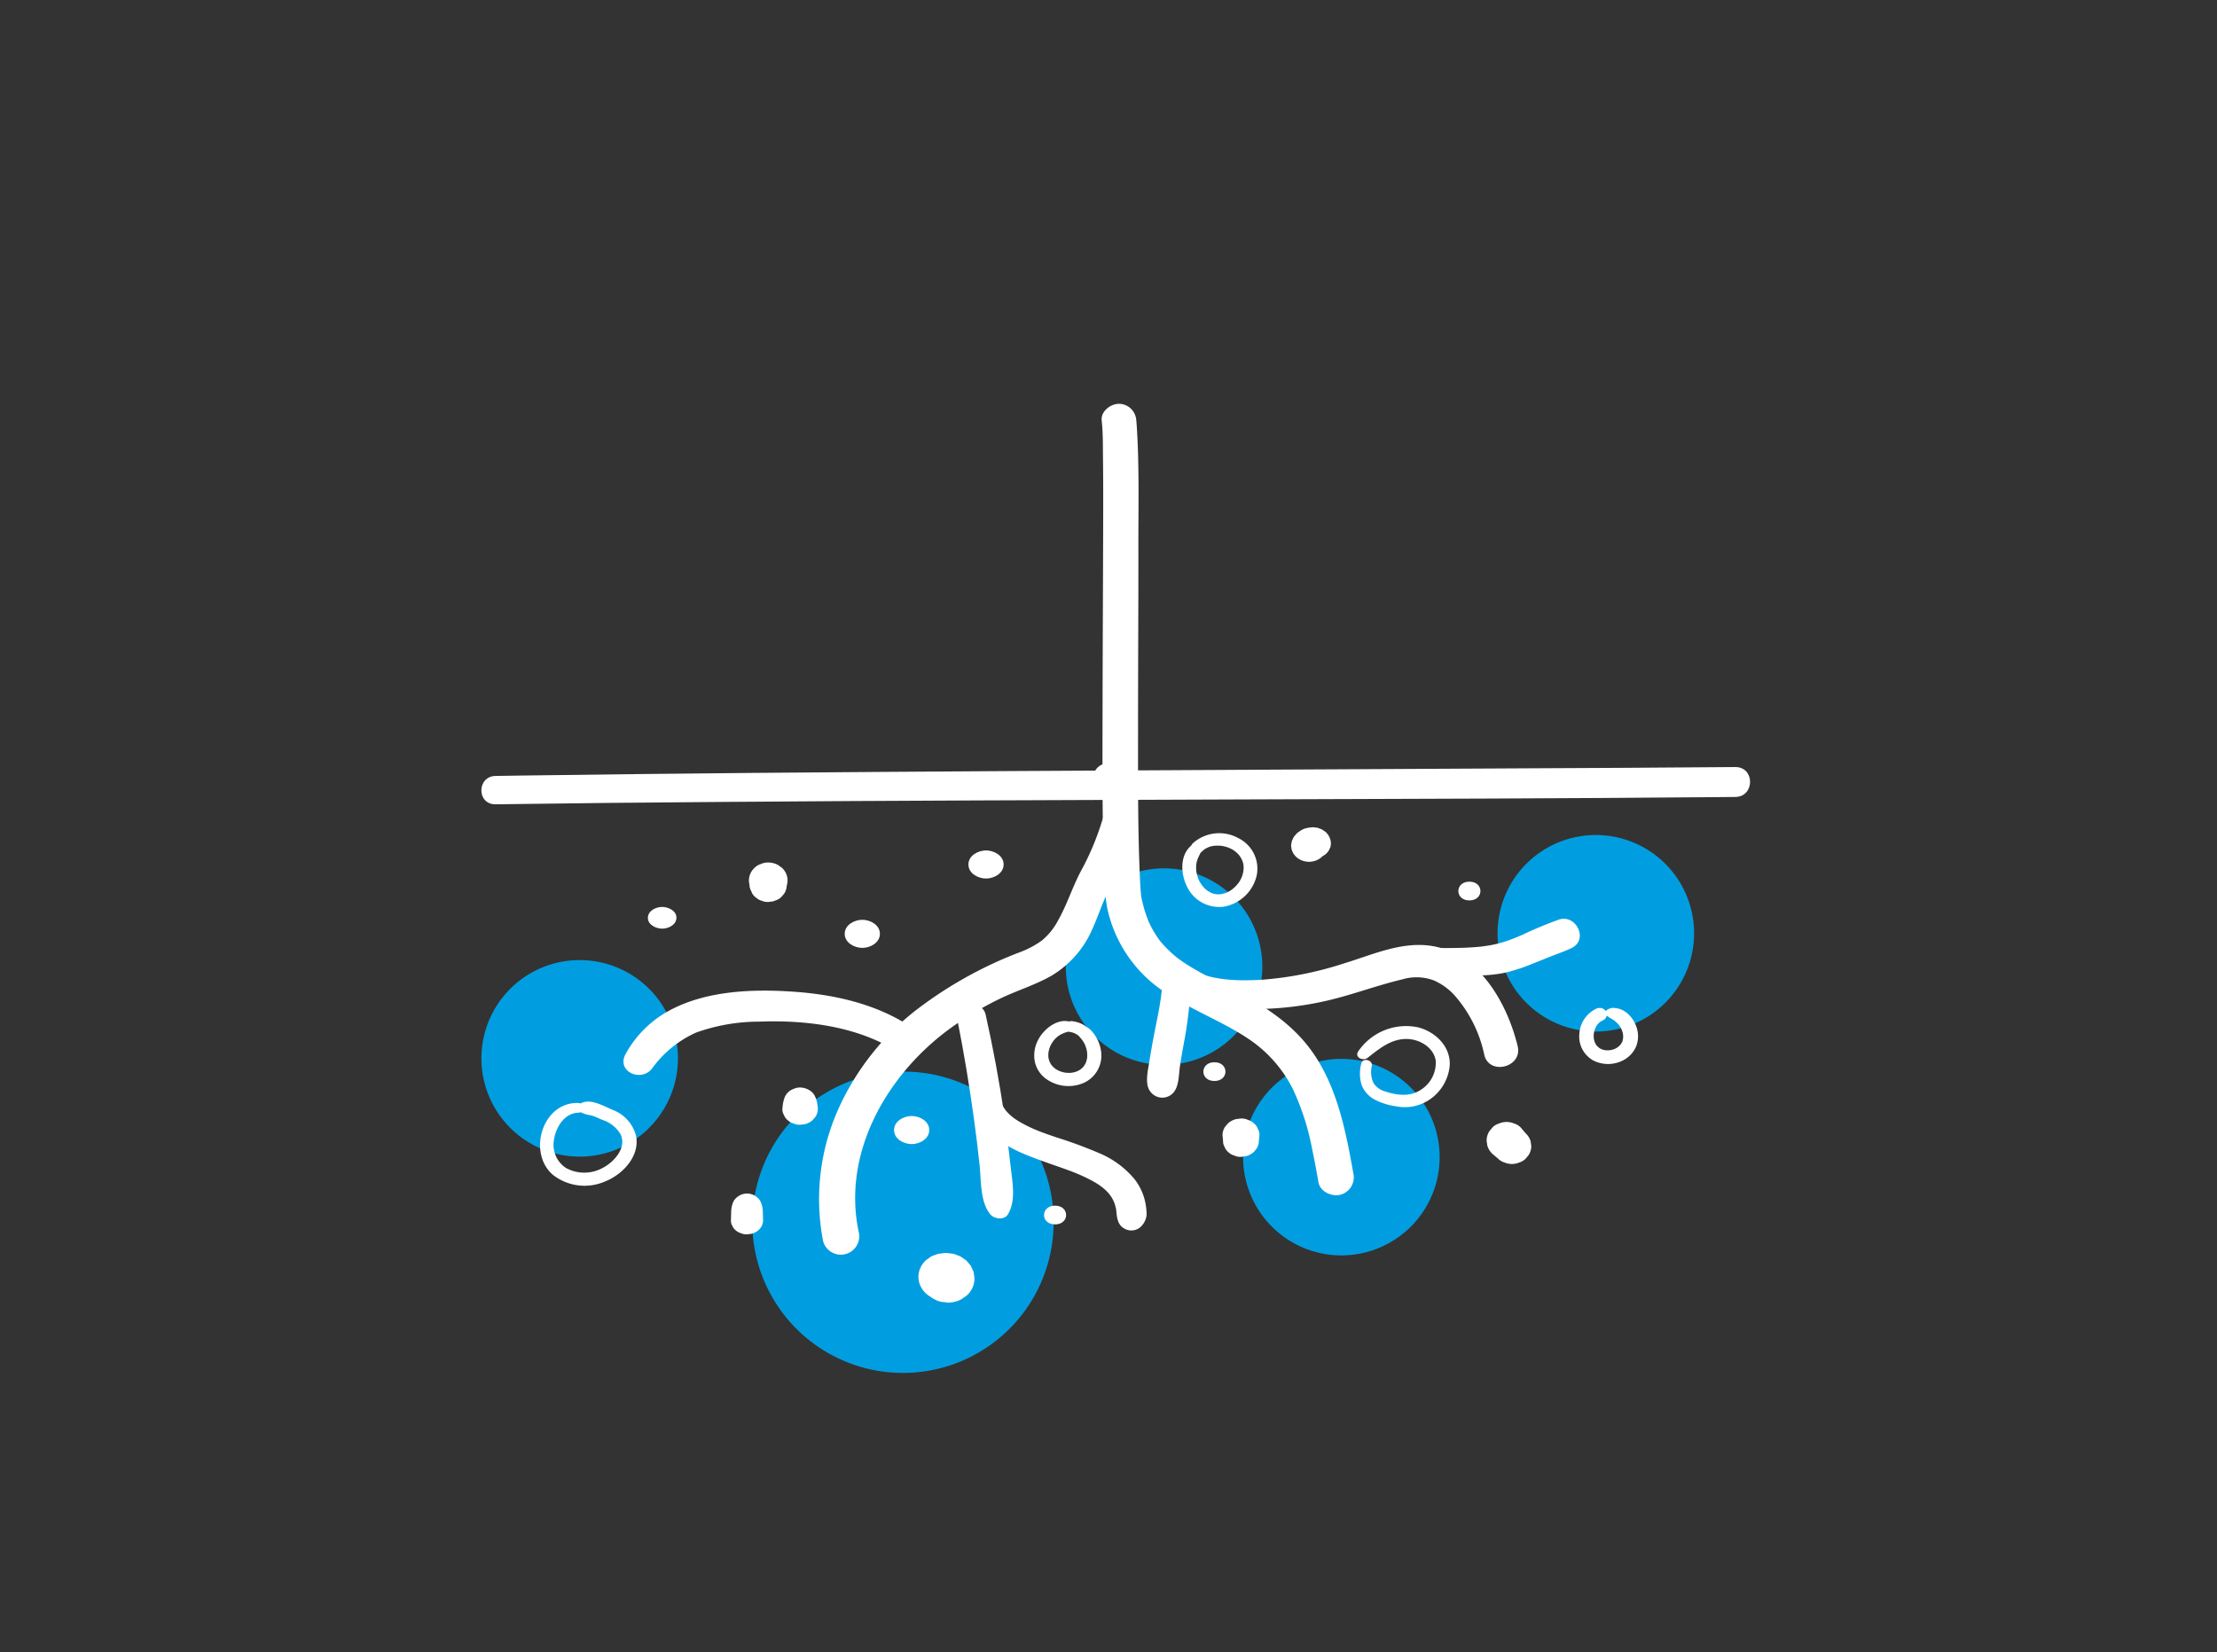 <?xml version="1.0" encoding="UTF-8"?>
<svg xmlns="http://www.w3.org/2000/svg" viewBox="0 0 375 279.501">
  <rect x="0" y="0" width="375" height="279.501" fill="#333333" stroke="none"/>
  <defs>
    <style>.cls-1{fill:none;}.cls-2{fill:#009ee0;}.cls-3{fill:#fff;}</style>
  </defs>
  <title>img-erosion</title>
  <g id="Layer_2" data-name="Layer 2">
    <g id="Layer_1-2" data-name="Layer 1">
      <rect class="cls-1" width="375" height="279.501"></rect>
      <path class="cls-2" d="M178.214,206.431a25.484,25.484,0,1,1-25.481-25.157,25.32,25.32,0,0,1,25.481,25.157"></path>
      <path class="cls-2" d="M114.673,179.028a16.622,16.622,0,1,1-16.621-16.621,16.621,16.621,0,0,1,16.621,16.621"></path>
      <path class="cls-2" d="M286.551,157.871a16.622,16.622,0,1,1-16.621-16.621,16.621,16.621,0,0,1,16.621,16.621"></path>
      <path class="cls-2" d="M243.511,195.739a16.622,16.622,0,1,1-16.621-16.621,16.621,16.621,0,0,1,16.621,16.621"></path>
      <path class="cls-2" d="M213.517,163.508a16.622,16.622,0,1,1-16.621-16.621,16.621,16.621,0,0,1,16.621,16.621"></path>
      <path class="cls-3" d="M83.83,136.055q19.095-.273,38.192-.401,21.48-.167,42.961-.254,22.207-.101,44.415-.169,21.279-.072,42.556-.149,18.69-.074,37.381-.235,2.091-.018,4.181-.036c3.337-.03,3.345-5.087,0-5.06q-18.247.148-36.494.221-21.042.098-42.085.221-22.182.113-44.363.239-21.664.129-43.327.312-19.49.172-38.977.445-2.22.033-4.44.068c-3.203.051-3.215,4.844,0,4.798"></path>
      <path class="cls-3" d="M183.348,131.209q.55.567,1.1,1.135.266.273.531.548c.088.091.177.182.265.274.062.064.123.128.191.187a.682.682,0,0,0,.304.135c-.067-.027-.133-.054-.199-.08.252.21.627.64.996.495.218-.086.128-.315.032-.454-.1-.144-.214-.279-.321-.418l.062.157c-.011-.253-.312-.472-.478-.645l-.546-.569q-.537-.559-1.074-1.118a.628.628,0,0,0-.684-.126c-.172.079-.354.298-.179.479"></path>
      <path class="cls-3" d="M186.233,133.366c1.836,1.195.482,4.491-.047,6.22a45.309,45.309,0,0,1-3.405,7.862c-1.409,2.69-2.32,5.62-3.814,8.258a11.244,11.244,0,0,1-2.686,3.353,15.544,15.544,0,0,1-3.818,2.029,69.354,69.354,0,0,0-17.884,10.071,44.272,44.272,0,0,0-12.314,15.451,37.311,37.311,0,0,0-3.039,23.337,3.111,3.111,0,0,0,6.003-1.637c-2.755-13.192,4.628-26.175,14.95-33.944a55.531,55.531,0,0,1,8.617-5.261c2.953-1.472,6.195-2.42,9.058-4.052a17.021,17.021,0,0,0,6.908-7.887c.697-1.506,1.233-3.064,1.865-4.595.554-1.342,1.331-2.759,2.012-4.111,2.67-5.311,6.776-15.009.13-19.06a2.656,2.656,0,0,0-3.437.824,2.244,2.244,0,0,0,.901,3.142"></path>
      <path class="cls-3" d="M152.823,172.913c-5.668-3.348-12.312-4.743-18.816-5.173-6.726-.446-14.287-.156-20.401,2.997a18.353,18.353,0,0,0-7.8,7.582c-1.577,2.946,2.639,4.811,4.49,2.428a18.451,18.451,0,0,1,7.465-6.085,31.69,31.69,0,0,1,10.655-1.844c7.32-.278,15.331.629,21.82,4.168,2.736,1.491,5.444-2.385,2.587-4.073"></path>
      <path class="cls-3" d="M186.349,71.13c.232,2.117.195,4.28.22,6.406.046,3.892.04,7.786.029,11.678-.028,10.236-.084,20.472-.102,30.707-.015,8.822-.07,17.655.211,26.473a45.578,45.578,0,0,0,.528,6.965,22.645,22.645,0,0,0,10.37,14.843c4.725,3.058,10.429,5.098,14.765,8.382a22.195,22.195,0,0,1,6.276,7.559,42.441,42.441,0,0,1,3.311,10.301c.396,1.843.732,3.698,1.059,5.554.285,1.615,2.295,2.484,3.752,2.091a3.055,3.055,0,0,0,2.13-3.682c-1.306-7.362-2.842-15.197-7.509-21.264-4.049-5.263-9.832-8.274-15.629-11.215-1.193-.605-2.382-1.221-3.541-1.89-.567-.327-1.128-.667-1.676-1.024q-.409-.267-.808-.546c-.152-.106-.302-.214-.452-.324-.409-.3.524.43-.159-.126a20.362,20.362,0,0,1-2.805-2.726c-.376-.451-.138-.178-.062-.077-.088-.116-.175-.233-.258-.352-.196-.284-.392-.567-.575-.859a17.597,17.597,0,0,1-1.101-2.036c-.101-.222-.47-1.207-.654-1.794-.243-.777-.425-1.564-.609-2.358-.008-.036-.071-.405-.068-.406.021-.003.112.993.067.467-.009-.106-.024-.211-.035-.317-.113-1.073-.166-2.153-.214-3.231-.37-8.208-.308-16.443-.312-24.658-.007-10.361.069-20.723.055-31.085-.009-6.804.165-13.669-.271-20.464-.021-.331-.045-.662-.083-.992a2.962,2.962,0,0,0-2.925-2.824c-1.404,0-3.097,1.256-2.925,2.824"></path>
      <path class="cls-3" d="M197.868,166.901c3.56,2.629,7.716,3.535,12.073,3.741a54.726,54.726,0,0,0,13.188-1.082c4.807-.957,9.35-2.781,14.106-3.899a8.39,8.39,0,0,1,5.268.171,10.416,10.416,0,0,1,3.41,2.404,22.031,22.031,0,0,1,5.154,10.221c.861,3.522,6.517,2.084,5.641-1.502-1.762-7.215-6.49-15.691-14.553-16.945-5.089-.791-9.983,1.483-14.753,2.934a59.157,59.157,0,0,1-13.81,2.779c-4.289.254-9.097.188-12.876-2.121-2.01-1.227-5.03,1.688-2.848,3.299"></path>
      <path class="cls-3" d="M244.045,164.721c3.7.292,7.475.588,11.116-.318a32.543,32.543,0,0,0,4.064-1.38c.988-.39,1.971-.789,2.956-1.187,1.137-.458,2.395-.857,3.688-1.491,2.837-1.392.763-5.698-2.138-4.803a66.432,66.432,0,0,0-6.287,2.619q-.535.228-1.072.45c-.07.029-.643.259-.277.114.362-.143-.184.07-.256.097-.636.241-1.278.463-1.932.649a18.408,18.408,0,0,1-1.857.427c-.367.065-.736.117-1.105.17-.073.01-.669.089-.292.043.387-.048-.33.032-.328.032-2.085.206-4.187.224-6.28.228a2.187,2.187,0,1,0,0,4.35"></path>
      <path class="cls-3" d="M161.997,172.822c1.076,5.397,1.964,10.828,2.722,16.278q.555,3.999.98,8.015c.275,2.606.061,6.14,1.784,8.278.675.837,2.399,1.063,3.022,0,1.425-2.427.697-5.627.413-8.278q-.457-4.258-1.062-8.499c-.813-5.699-1.885-11.355-3.134-16.974-.619-2.783-5.302-1.717-4.725,1.18"></path>
      <path class="cls-3" d="M164.478,185.745c.746,5.316,5.086,8.055,9.734,9.863,1.338.521,2.69,1.002,4.045,1.475.582.203,1.165.406,1.746.614.288.104.576.208.863.315.143.053.286.106.428.16.432.162-.119-.049.14.054a29.308,29.308,0,0,1,3.274,1.499q.722.395,1.405.854c-.435-.292.169.13.286.224.226.182.447.372.658.571a5.679,5.679,0,0,1,1.465,2.187c.097.285.163.574.238.865.017.068.09.495.044.198-.048-.316.023.264.028.325.095,1.165.288,2.398,1.491,2.945a2.321,2.321,0,0,0,2.89-.655,3.144,3.144,0,0,0,.72-1.622,5.543,5.543,0,0,0-.021-.884,10.54,10.54,0,0,0-.388-2.135,9.582,9.582,0,0,0-1.634-3.148,15.517,15.517,0,0,0-5.872-4.345,76.321,76.321,0,0,0-7.31-2.706c-.58-.196-1.159-.394-1.735-.6-.285-.102-.568-.206-.851-.311-.076-.028-.438-.17-.037-.013q-.258-.101-.515-.206a22.971,22.971,0,0,1-3.148-1.529c-.257-.154-.508-.318-.758-.485-.294-.196.295.221.014.011-.128-.097-.258-.192-.384-.292-.222-.177-.438-.362-.644-.558-.094-.089-.633-.681-.324-.308a10.047,10.047,0,0,1-.869-1.307c.062.136-.181-.484-.228-.635a8.151,8.151,0,0,1-.233-.964c-.42-2.241-4.847-1.799-4.518.543"></path>
      <path class="cls-3" d="M196.552,167.11c-.25,2.795-.893,5.508-1.41,8.259-.258,1.369-.51,2.739-.719,4.116-.225,1.489-.873,3.915.177,5.198a2.507,2.507,0,0,0,3.607.412c1.248-1.033,1.161-3.197,1.361-4.621.201-1.434.475-2.857.728-4.283a66.342,66.342,0,0,0,1.081-9.081,2.425,2.425,0,0,0-4.825,0"></path>
      <path class="cls-3" d="M230.265,179.886a6.445,6.445,0,0,0,.082,3.737,4.781,4.781,0,0,0,2.141,2.364,11.182,11.182,0,0,0,3.733,1.166,7.478,7.478,0,0,0,4.294-.445,7.781,7.781,0,0,0,4.707-6.556c.124-3.194-2.505-5.688-5.452-6.39a9.796,9.796,0,0,0-10.041,4.105c-.644,1.002.834,1.666,1.58,1.086,2.063-1.604,4.097-3.339,6.881-3.192,2.086.109,4.395,1.519,4.668,3.746a5.44,5.44,0,0,1-2.623,4.903c-1.825,1.151-3.954.868-5.923.218a3.4,3.4,0,0,1-1.965-1.383,4.406,4.406,0,0,1-.308-2.936c.174-1.05-1.556-1.429-1.774-.423"></path>
      <path class="cls-3" d="M203.314,144.049a2.857,2.857,0,0,1,.969-.678c.093-.044.187-.086.283-.124-.18.07.122-.035.172-.049.099-.029.199-.056.3-.078.07-.014.375-.055.16-.033a8.116,8.116,0,0,1,1.359-.012c.046.003.226.032.006-.001.052.008.104.014.156.024.104.02.208.038.311.061.242.054.477.126.712.203.125.042-.012-.007-.031-.014.049.019.098.039.146.061.096.042.192.085.286.132a6.28,6.28,0,0,1,.636.365c.108.07-.005-.005-.022-.018.042.031.083.062.124.095.081.064.162.129.24.198.078.068.153.139.227.212.05.049.255.274.222.234a4.452,4.452,0,0,1,.549.929,3.067,3.067,0,0,1,.236,1.339,4.442,4.442,0,0,1-.968,2.587,5.572,5.572,0,0,1-1.016.995c-.103.079-.028.025-.006.009-.066.047-.135.09-.203.133-.103.064-.208.126-.314.184-.106.057-.214.112-.323.163-.055.025-.11.049-.166.073-.193.081.244-.067-.109.038-.231.069-.46.127-.696.175-.207.042.052.013-.16.018-.161.005-.321.013-.482.006-.051-.002-.342-.035-.171-.009-.111-.017-.222-.039-.331-.065-.104-.025-.206-.053-.308-.085-.066-.021-.134-.043-.199-.068.11.042.077.033-.009-.011-.186-.097-.368-.194-.55-.297-.009-.005-.154-.098-.055-.031.109.073-.068-.051-.091-.069-.096-.076-.19-.153-.281-.234a5.198,5.198,0,0,1-.443-.447c.124.142-.084-.111-.115-.152-.073-.1-.144-.201-.211-.305a3.965,3.965,0,0,1-.584-1.235,6.426,6.426,0,0,1-.193-.776c-.001-.006-.026-.178-.011-.068.013.101-.01-.103-.012-.122-.01-.123-.02-.246-.024-.369a5.59,5.59,0,0,1,.033-.787c.014-.126-.002.002-.006.024.011-.069.025-.137.039-.205.029-.136.063-.271.103-.404.036-.117.077-.231.12-.345.018-.049.038-.097.059-.145-.046.106-.015.03.017-.03.174-.331.26-.56.375-.772.561-1.036-.875-1.874-1.675-1.143-1.875,1.713-1.645,4.762-.608,6.856a6.031,6.031,0,0,0,6.226,3.39,6.946,6.946,0,0,0,5.565-5.299,5.753,5.753,0,0,0-3.11-6.297,6.685,6.685,0,0,0-7.706.881c-.994.993.637,2.276,1.558,1.392"></path>
      <path class="cls-3" d="M97.716,186.582c-5.995-.102-8.51,8.403-4.218,12.131a8.675,8.675,0,0,0,8.817,1.154c3.009-1.176,5.973-4.297,5.263-7.768a6.438,6.438,0,0,0-3.91-4.342c-1.662-.682-4.18-2.262-5.834-.832a.656.656,0,0,0,0,1.028,6.006,6.006,0,0,0,2.255.739,15.329,15.329,0,0,1,1.686.706,5.608,5.608,0,0,1,3.153,2.407c1.174,2.298-1.05,4.767-2.985,5.758a6.441,6.441,0,0,1-6.212.007,4.681,4.681,0,0,1-2-4.907c.325-2.019,1.746-4.316,3.985-4.435a.827.827,0,1,0,0-1.646"></path>
      <path class="cls-3" d="M180.931,174.557a4.983,4.983,0,0,1,.581.131c.044.012.087.028.13.042-.19-.065-.041-.015-.003.003.108.053.217.1.323.157.079.043.155.091.233.137.153.09-.093-.058.112.081.037.026.069.057.105.084-.006-.005-.108-.115-.019-.036.131.118.233.278.356.408.028.03.196.214.125.131-.072-.083.109.14.138.179a5.411,5.411,0,0,1,.349.539c.053.094.102.19.151.286.055.111-.015-.031-.021-.045.018.042.037.084.053.127a6.043,6.043,0,0,1,.22.654c.024.089.045.179.064.269.012.058.057.339.041.216-.017-.134.012.129.015.171q.017.181.018.363a5.697,5.697,0,0,1-.029.586c.02-.227-.003.016-.023.106-.022.103-.047.204-.076.305-.03.101-.066.199-.101.298-.015.042-.034.083-.051.125.016-.039.108-.199.007-.018-.105.189-.22.364-.339.545-.117.177.107-.099-.04.052-.072.074-.142.149-.217.22-.076.07-.156.132-.233.2-.144.127.148-.083-.076.055a4.998,4.998,0,0,1-.497.273c-.052.024-.108.045-.16.07.008-.003.212-.07.085-.033-.113.032-.222.075-.335.107-.186.051-.373.087-.562.12-.233.042.206-.01-.031.003-.119.006-.237.016-.357.018-.194.003-.387-.023-.58-.022-.138.001.092.014.099.015-.059-.008-.118-.016-.177-.026-.103-.017-.205-.037-.307-.061-.189-.043-.372-.102-.557-.158-.201-.06.174.085-.082-.032-.107-.049-.215-.098-.319-.153-.169-.089-.327-.193-.489-.295.169.107.057.041-.034-.032s-.179-.149-.263-.23c-.073-.069-.137-.152-.212-.218-.093-.083.039.049.047.06-.026-.035-.055-.068-.08-.104a5.174,5.174,0,0,1-.351-.562c-.095-.176.033.126-.032-.082-.035-.111-.077-.218-.109-.33-.026-.094-.047-.19-.068-.286-.011-.048-.019-.096-.027-.144.036.234.006.004.005-.045a5.324,5.324,0,0,1,.002-.632c.004-.049.01-.097.015-.146.015-.172-.034.172-.001.002.022-.113.043-.225.071-.337a5.627,5.627,0,0,1,.252-.749c.004-.011.074-.158.023-.052-.051.104.042-.077.051-.095.065-.116.129-.232.2-.345s.146-.223.225-.331c.034-.047.221-.279.099-.137a5.071,5.071,0,0,1,.567-.559c.088-.074.179-.145.271-.214.138-.102-.134.083.012-.006.056-.034.111-.07.167-.103a5.197,5.197,0,0,1,.659-.319c.06-.024.12-.049.18-.072-.102.039-.086.028.007-.001.125-.038.248-.08.374-.115.109-.03.221-.05.33-.082.111-.032.218-.08.326-.121.05-.018.055-.021.016-.009-.087.025-.036.006.154-.055.612-.199.845-.895.197-1.239-2.281-1.212-5.004.93-5.975,2.933a5.584,5.584,0,0,0-.501,3.658,4.856,4.856,0,0,0,1.75,2.74,6.498,6.498,0,0,0,6.443.815,5.073,5.073,0,0,0,3.01-5.3,6.391,6.391,0,0,0-1.582-3.474,3.061,3.061,0,0,0-.755-.648c-.136-.079.131.095-.002.006-.062-.041-.122-.087-.184-.13-.159-.111-.317-.22-.486-.316a4.711,4.711,0,0,0-1.754-.583,1.112,1.112,0,0,0-1.298.649.935.935,0,0,0,.737,1.143"></path>
      <path class="cls-3" d="M269.98,170.643a5.032,5.032,0,0,0-2.837,4.251,4.631,4.631,0,0,0,2.354,4.494,5.525,5.525,0,0,0,5.321-.175,4.729,4.729,0,0,0,1.924-2.192,4.659,4.659,0,0,0,.216-2.746,5.324,5.324,0,0,0-1.475-2.658,4.134,4.134,0,0,0-1.254-.846,3.757,3.757,0,0,0-1.098-.257,1.649,1.649,0,0,0-.614.013,2.33,2.33,0,0,0-.277.094c-.203.078.204-.066-.034.014-.294.099-.576.263-.623.602a.713.713,0,0,0,.415.721.825.825,0,0,0,.13.073l-.332-.282a1.973,1.973,0,0,0,.579.469c.068.036.138.069.205.107.086.049.298.191.096.051.143.099.282.206.429.3.182.117-.15-.126.014.011.132.11.262.219.383.34.112.113.215.236.328.346.098.096-.076-.085-.067-.082.019.005.061.077.073.094.063.086.125.172.183.261.087.135.164.275.238.416.01.019.056.089.053.108-.002.011-.089-.23-.047-.099.029.088.069.173.099.261.051.15.097.302.133.457.009.038.016.077.025.115.032.137-.038.102.011.037.024-.031-.012-.128-.001-.001.004.052.011.104.014.157a3.682,3.682,0,0,1,.003.47,1.767,1.767,0,0,0-.022.233c-.012-.007.052-.243.014-.12-.014.049-.02.104-.032.154-.015.063-.097.476-.157.489-.011.002.112-.214.044-.1-.019.033-.034.069-.052.102-.042.079-.087.155-.135.23-.041.063-.086.124-.13.185-.01.014-.071.075-.069.09-.001-.013.164-.175.074-.095-.122.108-.226.233-.352.338-.043.036-.152.091-.177.139.013-.025.244-.157.067-.054-.032.019-.063.041-.096.06a3.925,3.925,0,0,1-.435.23c-.034.015-.07.029-.104.045-.116.057.118-.048.121-.047-.04-.012-.175.06-.217.073a4.287,4.287,0,0,1-.482.119c-.038.007-.076.013-.113.02-.126.025-.101-.046.103-.01a1.194,1.194,0,0,0-.229.018,4.083,4.083,0,0,1-.495,0c-.052-.003-.31-.035-.1-.004.211.031-.049-.01-.097-.02a3.668,3.668,0,0,1-.475-.121.684.684,0,0,0-.142-.049c.006-.001.232.105.122.046-.066-.035-.137-.062-.204-.096s-.133-.07-.197-.109c-.032-.019-.063-.04-.096-.059-.16-.093.068.024.064.05a3.475,3.475,0,0,0-.345-.298c-.017-.017-.164-.15-.157-.168.008-.019.136.202.073.084-.029-.053-.078-.104-.111-.154a3.808,3.808,0,0,1-.227-.39c.006-.003.089.221.046.102-.013-.035-.029-.069-.043-.104-.032-.082-.06-.164-.086-.248-.045-.145-.067-.294-.107-.439-.033-.12.025.11.014.115l-.013-.112c-.009-.101-.017-.202-.02-.303a5.008,5.008,0,0,1,.017-.533c.018-.266-.036.15.002-.041.017-.088.033-.175.053-.262a4.328,4.328,0,0,1,.168-.548c.023-.061.148-.271.058-.146-.096.131.049-.089.076-.137a3.9,3.9,0,0,1,.286-.444c.023-.03.048-.059.069-.09.083-.119-.15.153-.044.055.064-.059.12-.129.183-.189.072-.07.147-.136.225-.199.029-.023.061-.044.089-.069.11-.094-.19.11-.06.045.171-.085.328-.19.505-.266a1.078,1.078,0,0,0,.432-1.523,1.298,1.298,0,0,0-1.651-.399"></path>
      <path class="cls-3" d="M145.856,160.342c1.338,0,2.977-.866,2.977-2.377,0-1.517-1.646-2.376-2.977-2.376-1.338,0-2.977.866-2.977,2.376,0,1.518,1.646,2.377,2.977,2.377"></path>
      <path class="cls-3" d="M166.783,148.611c1.338,0,2.977-.866,2.977-2.377,0-1.517-1.646-2.376-2.977-2.376-1.338,0-2.977.866-2.977,2.376,0,1.518,1.646,2.377,2.977,2.377"></path>
      <path class="cls-3" d="M225.018,142.016a.495.495,0,0,0-.022-.092,3.276,3.276,0,0,0-.315-.656,2.75,2.75,0,0,0-.481-.551,2.895,2.895,0,0,0-.308-.212,2.595,2.595,0,0,0-.31-.209l-.015-.007c-.106-.047-.635-.237-.342-.127a3.465,3.465,0,0,0-.343-.128.245.245,0,0,0-.029-.008l-.016-.003c-.122-.02-.596-.071-.381-.045.122.014-.258-.036-.382-.045a.311.311,0,0,0-.032-.002c-.011,0-.022.001-.033.002-.126.012-.369.044-.382.046-.014.001-.257.026-.382.045l-.02.003a.56.56,0,0,0-.07.019l-.008.003c-.189.065-.496.182-.683.254l-.021.009c-.014.005-.027.011-.04.017a.813.813,0,0,0-.081.046q1.722.197,3.444.393l-.009-.008q-.292-.201-.585-.402a2.344,2.344,0,0,0-1.074-.305,1.638,1.638,0,0,0-.769,0,2.348,2.348,0,0,0-1.075.305c-.036.018-.074.033-.11.053-.016.009-.033.019-.049.029l-.012.008c-.172.113-.435.297-.603.416-.008.006-.017.012-.025.019a.675.675,0,0,0-.086.075l-.017.018c-.111.122-.368.423-.473.55l-.01.012c-.01.013-.02.027-.03.041a.205.205,0,0,0-.014.025l-.006.011c-.055.105-.219.467-.154.329-.011.023-.107.22-.155.33l-.009.025-.004.012c-.019.121-.037.242-.055.364a1.25,1.25,0,0,0,0,.727,1.264,1.264,0,0,0,.207.691.987.987,0,0,0,.155.329,2.903,2.903,0,0,0,1.086.981,3.31,3.31,0,0,0,3.057,0,2.906,2.906,0,0,0,1.087-.981c.003-.003.306-.65.307-.656.036-.242.073-.485.109-.727a6.192,6.192,0,0,0-.109-.73l-.003-.015.108.726a.417.417,0,0,1,.002-.117q-.054.357-.107.716a.714.714,0,0,1,.063-.202c-.099.21-.198.419-.297.629a1.032,1.032,0,0,1,.099-.168c-.151.173-.301.346-.452.52.077-.088.153-.176.229-.264a1.896,1.896,0,0,0,.518-.874l.103-.683a6.533,6.533,0,0,0-.107-.7q-.364,1.222-.731,2.445c.013-.01.026-.02.039-.029-.192.131-.383.262-.575.393a.661.661,0,0,1,.144-.076l-.677.252a.421.421,0,0,1,.094-.024q-.376.045-.752.09a.294.294,0,0,1,.066-.001c-.25-.029-.501-.059-.751-.089a.318.318,0,0,1,.051.013c-.225-.084-.449-.168-.674-.252a.229.229,0,0,1,.041.022c-.191-.13-.381-.26-.572-.39a.219.219,0,0,1,.043.038q-.221-.252-.441-.504a.33.33,0,0,1,.044.068c-.095-.197-.189-.395-.284-.593a.511.511,0,0,1,.032.094,1.836,1.836,0,0,0,.503.843,2.023,2.023,0,0,0,.79.638,2.305,2.305,0,0,0,1.045.294,2.408,2.408,0,0,0,1.122-.044c.224-.083.448-.167.672-.25a2.684,2.684,0,0,0,1.009-.889c.094-.198.189-.395.283-.592a2.212,2.212,0,0,0,0-1.318"></path>
      <path class="cls-3" d="M212.94,192.954c.031-.299.062-.599.094-.898a2.008,2.008,0,0,0-.269-1.099,2.12,2.12,0,0,0-.647-.918,2.384,2.384,0,0,0-1.005-.589,2.532,2.532,0,0,0-1.204-.246q-.416.051-.831.102a3.209,3.209,0,0,0-1.379.733q-.244.289-.489.577a2.656,2.656,0,0,0-.426,1.44c.031.299.062.599.094.898a1.908,1.908,0,0,0,.261,1.055,2.024,2.024,0,0,0,.626.881,2.332,2.332,0,0,0,.976.566,2.481,2.481,0,0,0,1.168.236q.402-.05.806-.098a3.123,3.123,0,0,0,1.337-.704q.237-.277.474-.554a2.531,2.531,0,0,0,.414-1.382"></path>
      <path class="cls-3" d="M178.463,207.117c2.488,0,2.494-3.169,0-3.169-2.488,0-2.494,3.169,0,3.169"></path>
      <path class="cls-3" d="M154.205,193.534c1.338,0,2.977-.866,2.977-2.377,0-1.517-1.646-2.376-2.977-2.376-1.338,0-2.977.866-2.977,2.376,0,1.518,1.646,2.377,2.977,2.377"></path>
      <path class="cls-3" d="M164.829,216.287a.385.385,0,0,0,.001-.076c-.019-.176-.158-1.055-.081-.544.089.598-.044-.377-.082-.546l-.004-.015a.194.194,0,0,0-.012-.034c-.006-.013-.447-.954-.454-.968l-.003-.007-.008-.013a.282.282,0,0,0-.02-.028c-.01-.013-.692-.807-.704-.82l-.005-.005-.011-.011c-.008-.008-.018-.015-.027-.023l-.007-.004c-.022-.016-.888-.619-.911-.633l-.015-.01c-.01-.005-.02-.011-.03-.015l-.018-.008c-.175-.073-.697-.264-.541-.205.165.062-.362-.144-.541-.205a.266.266,0,0,0-.037-.012c-.011-.003-.022-.005-.033-.007l-.02-.004-.009-.001c-.191-.027-1.004-.126-1.198-.144a.636.636,0,0,0-.076-.004.332.332,0,0,0-.044.003l-.009.001c-.228.022-.969.112-1.197.144l-.023.003-.041.008-.022.006c-.181.05-.875.332-.54.205a2.3,2.3,0,0,0-.988.517c-.156.1-.309.206-.457.317a3.947,3.947,0,0,0-1.151,1.774,3.654,3.654,0,0,0,0,2.137,3.942,3.942,0,0,0,1.151,1.774,4.604,4.604,0,0,0,1.974,1.034q.299.049.6.073a3.764,3.764,0,0,0,1.785-.072l.015-.003.032-.005q-.595.072-1.191.144a.564.564,0,0,1,.142,0q-.597-.072-1.192-.144a.524.524,0,0,1,.117.028l-1.072-.407a.425.425,0,0,1,.082.042q-.455-.315-.909-.631a.337.337,0,0,1,.053.047q-.351-.408-.703-.818a.271.271,0,0,1,.033.05l-.453-.966a.249.249,0,0,1,.019.064c-.054-.358-.107-.717-.161-1.075a.257.257,0,0,1-.001.073q.081-.537.161-1.076l-.003.018a3.678,3.678,0,0,0,0,2.154q.227.483.453.967a4.325,4.325,0,0,0,1.615,1.453,3.621,3.621,0,0,0,1.673.481,3.775,3.775,0,0,0,1.794-.073,3.499,3.499,0,0,0,1.531-.725,3.242,3.242,0,0,0,1.159-1.136,3.737,3.737,0,0,0,.614-2.044"></path>
      <path class="cls-3" d="M138.338,187.563c-.015-.153-.029-.306-.046-.458-.035-.234-.07-.469-.105-.703-.005-.022-.011-.044-.018-.065-.009-.032-.018-.064-.028-.097-.018-.064-.037-.128-.056-.193-.018-.064-.037-.129-.056-.193l-.018-.065-.28-.581a2.555,2.555,0,0,0-1.01-.894c-.032-.014-.064-.028-.096-.043a2.885,2.885,0,0,0-1.287-.309,2.094,2.094,0,0,0-.937.176,2.472,2.472,0,0,0-.306.11l-.044.023c-.029.014-.059.027-.089.04a2.493,2.493,0,0,0-1.311,1.527c-.02.069-.04.139-.06.209a5.535,5.535,0,0,0-.207,1.058c-.016.153-.031.305-.046.458a1.871,1.871,0,0,0,.258,1.04,2.002,2.002,0,0,0,.621.869,2.3,2.3,0,0,0,.965.558,2.458,2.458,0,0,0,1.156.233q.399-.048.797-.096a3.092,3.092,0,0,0,1.324-.695q.235-.273.469-.546a2.483,2.483,0,0,0,.41-1.363"></path>
      <path class="cls-3" d="M129.072,206.431q-.019-.714-.038-1.427a4.57,4.57,0,0,0-.191-1.223,2.642,2.642,0,0,0-.353-.787,2.481,2.481,0,0,0-.557-.559,1.768,1.768,0,0,0-.719-.381,1.97,1.97,0,0,0-.861-.158,2.601,2.601,0,0,0-1.58.539,2.48,2.48,0,0,0-.557.559,2.614,2.614,0,0,0-.353.787,4.563,4.563,0,0,0-.19,1.223q-.019.714-.038,1.427a1.608,1.608,0,0,0,.234.913,1.751,1.751,0,0,0,.562.763,2.103,2.103,0,0,0,.875.49,2.281,2.281,0,0,0,1.047.204l.723-.084a2.831,2.831,0,0,0,1.2-.61,2.28,2.28,0,0,0,.796-1.676"></path>
      <path class="cls-3" d="M205.417,182.858c2.488,0,2.494-3.169,0-3.169-2.488,0-2.494,3.169,0,3.169"></path>
      <path class="cls-3" d="M258.051,191.699q-.417-.49-.832-.982a2.56,2.56,0,0,0-1.086-.655,3.245,3.245,0,0,0-2.601,0,2.56,2.56,0,0,0-1.086.655c-.176.213-.352.427-.528.64a3.008,3.008,0,0,0-.461,1.597c.041.28.081.561.121.841a3.126,3.126,0,0,0,.868,1.396q.483.408.964.815a2.509,2.509,0,0,0,1.057.63,3.18,3.18,0,0,0,2.528,0,2.5,2.5,0,0,0,1.056-.63l.513-.617a2.861,2.861,0,0,0,.448-1.537q-.058-.403-.117-.809a3,3,0,0,0-.844-1.344"></path>
      <path class="cls-3" d="M248.543,152.311c2.488,0,2.494-3.169,0-3.169-2.488,0-2.494,3.169,0,3.169"></path>
      <path class="cls-3" d="M126.798,149.734c.015.095.03.189.044.284a2.93,2.93,0,0,0,.828,1.31,3.287,3.287,0,0,0,1.421.763l.038.009q-1.131-1.347-2.26-2.695v.035l1.524-2.412c-.015.008-.031.017-.046.026-.214.151-.428.303-.642.454a2.162,2.162,0,0,0-.655.936,1.352,1.352,0,0,0-.217.733,2.034,2.034,0,0,0,.057,1.16c.019.052.038.104.056.157l.314.677a2.256,2.256,0,0,0,.802.796,1.59,1.59,0,0,0,.686.364,2.522,2.522,0,0,0,1.199.244q.414-.049.827-.101c.248-.095.496-.191.744-.286a2.272,2.272,0,0,0,.873-.73,2.1,2.1,0,0,0,.557-.964c.018-.053.037-.105.056-.157.038-.258.075-.516.113-.773a2.046,2.046,0,0,0-.273-1.12,1.427,1.427,0,0,0-.408-.642,2.309,2.309,0,0,0-.889-.748c-.015-.009-.031-.018-.046-.026q.762,1.206,1.524,2.412v-.035q-1.129,1.347-2.26,2.695l.038-.009a3.287,3.287,0,0,0,1.421-.763,2.938,2.938,0,0,0,.828-1.31c.014-.095.029-.189.044-.284a2.842,2.842,0,0,0,0-1.609,2.983,2.983,0,0,0-.84-1.335c-.22-.158-.44-.315-.661-.473a3.444,3.444,0,0,0-1.648-.413,2.617,2.617,0,0,0-1.258.26,2.49,2.49,0,0,0-1.051.626,2.983,2.983,0,0,0-.84,1.335,2.824,2.824,0,0,0,0,1.609"></path>
      <path class="cls-3" d="M112.004,157.089c1.054,0,2.396-.631,2.414-1.837.019-1.21-1.397-1.837-2.414-1.837-1.054,0-2.396.632-2.414,1.837-.019,1.21,1.397,1.837,2.414,1.837"></path>
    </g>
  </g>
</svg>
